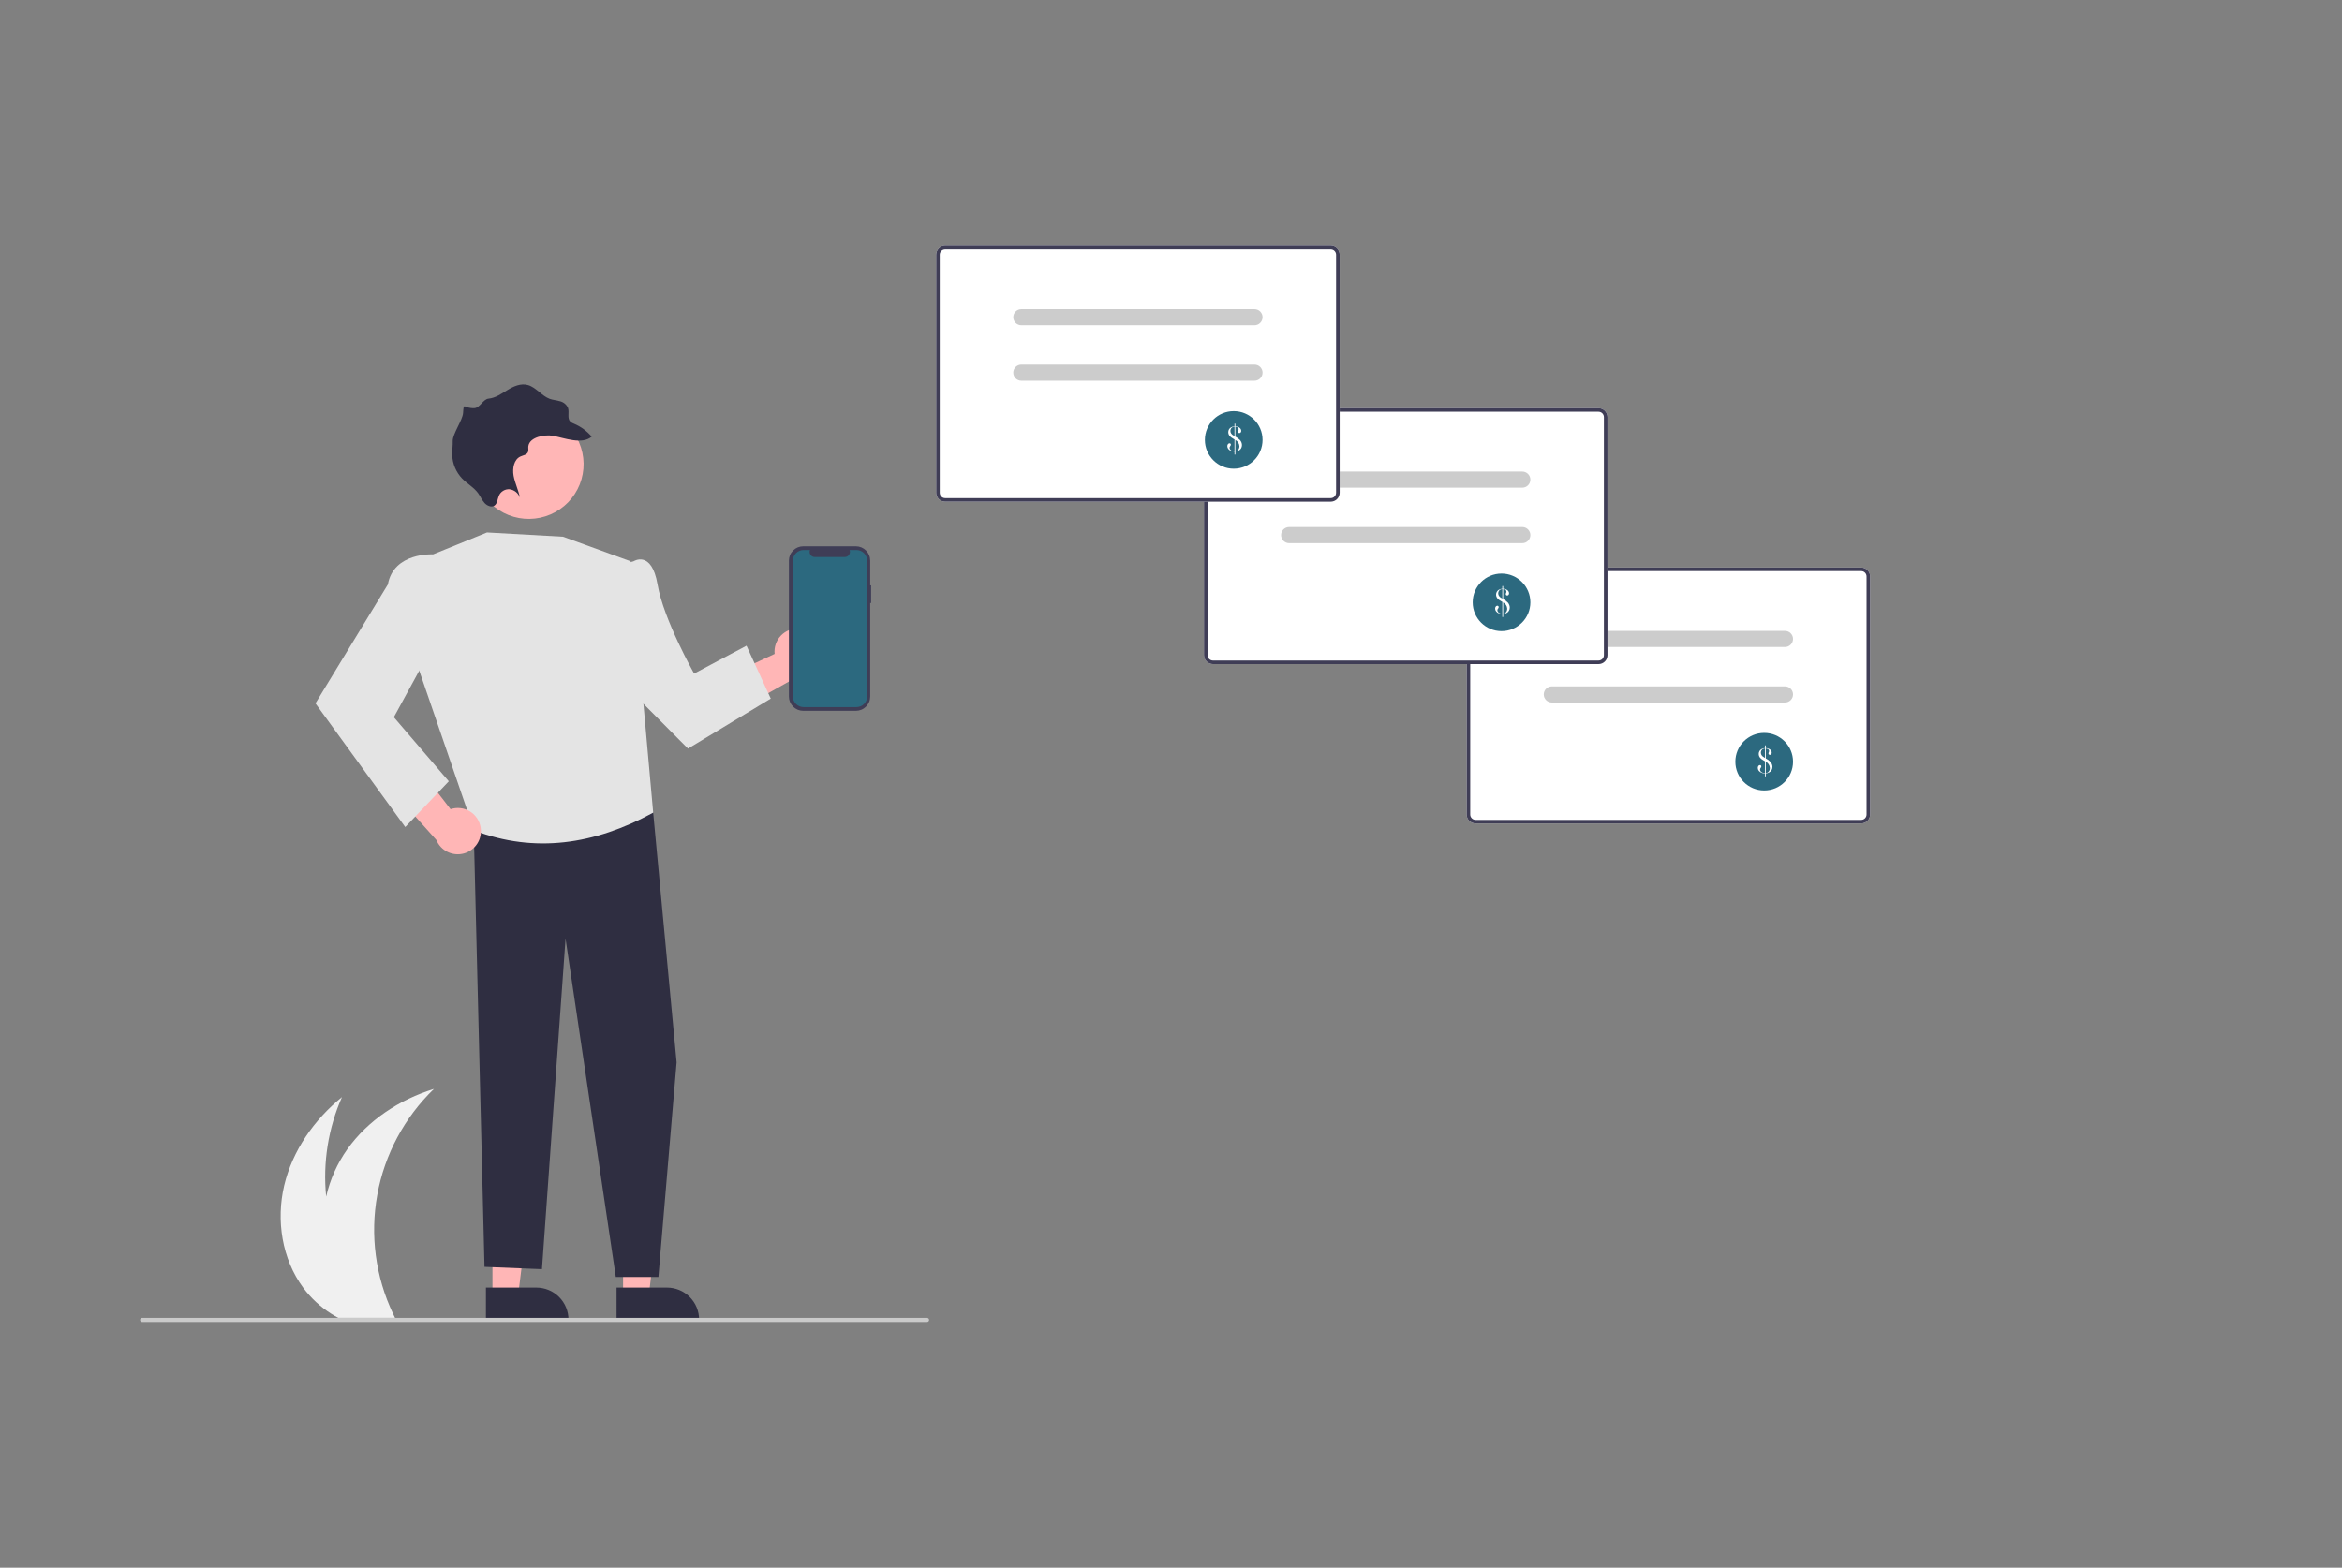 <svg width="953" height="638" viewBox="0 0 953 638" fill="none" xmlns="http://www.w3.org/2000/svg">
<rect x="0" y="0" width="953" height="638" fill="#808080" stroke="none"/>
<g clip-path="url(#clip0_307_394)">
<path d="M123.393 524.085C126.509 528.276 130.37 531.858 134.786 534.653C135.725 535.247 136.689 535.808 137.669 536.327H160.748C160.471 535.774 160.203 535.214 159.943 534.653C152.787 519.581 150.543 502.65 153.527 486.239C156.51 469.828 164.57 454.763 176.575 443.161C162.626 447.462 149.733 455.846 141.299 467.737C137.202 473.527 134.287 480.067 132.723 486.983C131.33 473.152 133.545 459.198 139.153 446.475C127.828 455.671 119.009 468.264 115.647 482.439C112.286 496.622 114.725 512.362 123.393 524.085Z" fill="#F0F0F0"/>
<path d="M757.351 335.122H600.448C599.481 335.121 598.553 334.737 597.869 334.054C597.185 333.371 596.8 332.446 596.799 331.48V234.596C596.8 233.631 597.185 232.705 597.869 232.022C598.553 231.339 599.481 230.955 600.448 230.954H757.351C758.318 230.955 759.246 231.339 759.93 232.022C760.614 232.705 760.999 233.631 761 234.596V331.48C760.999 332.446 760.614 333.371 759.93 334.054C759.246 334.737 758.318 335.121 757.351 335.122Z" fill="white"/>
<path d="M757.351 335.122H600.448C599.481 335.121 598.553 334.737 597.869 334.054C597.185 333.371 596.8 332.446 596.799 331.48V234.596C596.8 233.631 597.185 232.705 597.869 232.022C598.553 231.339 599.481 230.955 600.448 230.954H757.351C758.318 230.955 759.246 231.339 759.93 232.022C760.614 232.705 760.999 233.631 761 234.596V331.48C760.999 332.446 760.614 333.371 759.93 334.054C759.246 334.737 758.318 335.121 757.351 335.122ZM600.448 232.411C599.868 232.412 599.311 232.642 598.901 233.052C598.49 233.461 598.259 234.017 598.259 234.596V331.48C598.259 332.059 598.49 332.615 598.901 333.024C599.311 333.434 599.868 333.665 600.448 333.665H757.351C757.931 333.665 758.488 333.434 758.898 333.024C759.309 332.615 759.54 332.059 759.54 331.48V234.596C759.54 234.017 759.309 233.461 758.898 233.052C758.488 232.642 757.931 232.412 757.351 232.411H600.448Z" fill="#3F3D56"/>
<path d="M726.335 263.31H631.464C630.593 263.31 629.757 262.965 629.142 262.35C628.526 261.735 628.18 260.901 628.18 260.032C628.18 259.163 628.526 258.329 629.142 257.714C629.757 257.099 630.593 256.754 631.464 256.754H726.335C727.206 256.754 728.042 257.099 728.657 257.714C729.273 258.329 729.619 259.163 729.619 260.032C729.619 260.901 729.273 261.735 728.657 262.35C728.042 262.965 727.206 263.31 726.335 263.31Z" fill="#CCCCCC"/>
<path d="M726.335 285.892H631.464C630.593 285.892 629.757 285.547 629.142 284.932C628.526 284.317 628.18 283.483 628.18 282.614C628.18 281.745 628.526 280.911 629.142 280.296C629.757 279.681 630.593 279.336 631.464 279.336H726.335C727.206 279.336 728.042 279.681 728.657 280.296C729.273 280.911 729.619 281.745 729.619 282.614C729.619 283.483 729.273 284.317 728.657 284.932C728.042 285.547 727.206 285.892 726.335 285.892Z" fill="#CCCCCC"/>
<path d="M717.883 321.696C724.365 321.696 729.619 316.451 729.619 309.981C729.619 303.511 724.365 298.267 717.883 298.267C711.401 298.267 706.147 303.511 706.147 309.981C706.147 316.451 711.401 321.696 717.883 321.696Z" fill="#2C697F"/>
<path d="M718.206 304.463V303.347H718.537V304.463C719.005 304.483 719.465 304.595 719.89 304.793C720.199 304.938 720.465 305.159 720.663 305.436C720.846 305.692 720.943 305.999 720.942 306.313C720.949 306.543 720.872 306.767 720.725 306.945C720.662 307.025 720.581 307.09 720.488 307.135C720.396 307.18 720.295 307.202 720.192 307.202C720.115 307.203 720.039 307.189 719.968 307.16C719.897 307.131 719.833 307.088 719.78 307.033C719.725 306.978 719.681 306.913 719.652 306.841C719.623 306.769 719.609 306.692 719.611 306.614C719.611 306.506 719.633 306.398 719.677 306.298L719.809 306.019C719.856 305.903 719.879 305.778 719.876 305.652C719.879 305.458 719.817 305.268 719.699 305.113C719.57 304.95 719.396 304.829 719.199 304.764C718.984 304.694 718.762 304.649 718.537 304.632V308.648L718.61 308.692C719.302 309.057 719.93 309.531 720.472 310.095C720.711 310.378 720.902 310.699 721.034 311.046C721.166 311.381 721.235 311.739 721.237 312.099C721.243 312.566 721.12 313.026 720.883 313.428C720.652 313.821 720.312 314.14 719.905 314.346C719.475 314.556 719.012 314.691 718.537 314.743V315.939H718.206V314.765C717.726 314.761 717.251 314.664 716.808 314.478C716.366 314.314 715.976 314.035 715.679 313.671C715.417 313.343 715.275 312.937 715.278 312.518C715.269 312.224 715.359 311.935 715.535 311.699C715.605 311.597 715.698 311.514 715.807 311.455C715.916 311.397 716.037 311.366 716.161 311.365C716.235 311.362 716.309 311.375 716.377 311.402C716.446 311.429 716.509 311.47 716.561 311.522C716.614 311.574 716.655 311.637 716.682 311.706C716.709 311.774 716.722 311.848 716.72 311.922C716.695 312.148 716.6 312.36 716.448 312.53C716.368 312.635 716.301 312.748 716.245 312.867C716.208 312.96 716.189 313.06 716.19 313.16C716.191 313.428 716.284 313.687 716.451 313.896C716.634 314.13 716.877 314.311 717.154 314.42C717.47 314.543 717.808 314.603 718.147 314.596H718.206V309.801L717.786 309.559C717.389 309.329 717.086 309.138 716.878 308.986C716.674 308.838 716.486 308.671 716.315 308.487C715.893 308.037 715.658 307.443 715.661 306.827C715.658 306.443 715.755 306.066 715.94 305.73C716.122 305.394 716.388 305.112 716.712 304.911C717.165 304.639 717.678 304.485 718.206 304.463ZM718.206 304.624C717.921 304.633 717.64 304.695 717.378 304.808C717.116 304.937 716.901 305.144 716.763 305.401C716.605 305.681 716.524 305.997 716.528 306.317C716.525 306.708 716.646 307.09 716.873 307.409C716.993 307.583 717.137 307.738 717.301 307.871C717.567 308.069 717.844 308.25 718.133 308.413L718.206 308.457V304.624ZM718.537 314.581C718.726 314.565 718.913 314.526 719.093 314.464C719.239 314.407 719.375 314.328 719.496 314.229C719.723 314.036 719.899 313.79 720.009 313.513C720.137 313.207 720.201 312.879 720.199 312.547C720.17 312.015 720.001 311.5 719.709 311.054C719.417 310.608 719.013 310.247 718.537 310.007V314.581Z" fill="white"/>
<path d="M650.468 270.273H493.565C492.598 270.271 491.67 269.887 490.986 269.204C490.302 268.522 489.917 267.596 489.916 266.63V169.747C489.917 168.781 490.302 167.855 490.986 167.173C491.67 166.49 492.598 166.106 493.565 166.104H650.468C651.435 166.106 652.363 166.49 653.047 167.173C653.731 167.855 654.116 168.781 654.117 169.747V266.63C654.116 267.596 653.731 268.522 653.047 269.204C652.363 269.887 651.435 270.271 650.468 270.273Z" fill="white"/>
<path d="M650.468 270.273H493.565C492.598 270.271 491.67 269.887 490.986 269.204C490.302 268.522 489.917 267.596 489.916 266.63V169.747C489.917 168.781 490.302 167.855 490.986 167.173C491.67 166.49 492.598 166.106 493.565 166.104H650.468C651.435 166.106 652.363 166.49 653.047 167.173C653.731 167.855 654.116 168.781 654.117 169.747V266.63C654.116 267.596 653.731 268.522 653.047 269.204C652.363 269.887 651.435 270.271 650.468 270.273ZM493.565 167.561C492.985 167.562 492.428 167.792 492.018 168.202C491.607 168.612 491.376 169.167 491.376 169.747V266.63C491.376 267.21 491.607 267.765 492.018 268.175C492.428 268.585 492.985 268.815 493.565 268.816H650.468C651.049 268.815 651.605 268.585 652.015 268.175C652.426 267.765 652.657 267.21 652.657 266.63V169.747C652.657 169.167 652.426 168.612 652.015 168.202C651.605 167.792 651.049 167.562 650.468 167.561H493.565Z" fill="#3F3D56"/>
<path d="M619.452 198.46H524.581C523.71 198.46 522.874 198.115 522.259 197.5C521.643 196.885 521.297 196.052 521.297 195.182C521.297 194.313 521.643 193.479 522.259 192.864C522.874 192.25 523.71 191.904 524.581 191.904H619.452C620.323 191.904 621.159 192.25 621.775 192.864C622.39 193.479 622.736 194.313 622.736 195.182C622.736 196.052 622.39 196.885 621.775 197.5C621.159 198.115 620.323 198.46 619.452 198.46Z" fill="#CCCCCC"/>
<path d="M619.452 221.042H524.581C523.71 221.042 522.874 220.697 522.259 220.082C521.643 219.468 521.297 218.634 521.297 217.764C521.297 216.895 521.643 216.061 522.259 215.446C522.874 214.832 523.71 214.486 524.581 214.486H619.452C620.323 214.486 621.159 214.832 621.775 215.446C622.39 216.061 622.736 216.895 622.736 217.764C622.736 218.634 622.39 219.468 621.775 220.082C621.159 220.697 620.323 221.042 619.452 221.042Z" fill="#CCCCCC"/>
<path d="M611 256.846C617.482 256.846 622.736 251.602 622.736 245.132C622.736 238.662 617.482 233.417 611 233.417C604.519 233.417 599.264 238.662 599.264 245.132C599.264 251.602 604.519 256.846 611 256.846Z" fill="#2C697F"/>
<path d="M611.323 239.613V238.497H611.654V239.613C612.122 239.634 612.582 239.746 613.007 239.944C613.316 240.088 613.582 240.309 613.78 240.586C613.963 240.842 614.06 241.149 614.059 241.464C614.066 241.693 613.989 241.918 613.842 242.095C613.779 242.176 613.698 242.241 613.605 242.285C613.513 242.33 613.411 242.353 613.309 242.352C613.232 242.354 613.156 242.339 613.085 242.31C613.014 242.281 612.95 242.238 612.897 242.183C612.842 242.129 612.798 242.063 612.769 241.991C612.74 241.919 612.726 241.842 612.728 241.765C612.728 241.656 612.75 241.549 612.794 241.449L612.926 241.17C612.973 241.053 612.996 240.928 612.993 240.803C612.996 240.608 612.934 240.418 612.816 240.263C612.687 240.101 612.513 239.979 612.316 239.914C612.101 239.844 611.879 239.8 611.654 239.782V243.798L611.727 243.843C612.419 244.208 613.047 244.681 613.588 245.245C613.828 245.528 614.018 245.85 614.151 246.196C614.283 246.532 614.352 246.889 614.353 247.25C614.36 247.716 614.237 248.176 614 248.579C613.769 248.972 613.429 249.29 613.022 249.496C612.592 249.707 612.129 249.841 611.654 249.893V251.09H611.323V249.915C610.843 249.911 610.368 249.814 609.925 249.629C609.483 249.465 609.093 249.186 608.796 248.821C608.534 248.494 608.392 248.087 608.395 247.668C608.386 247.374 608.476 247.085 608.652 246.849C608.722 246.748 608.815 246.664 608.924 246.606C609.033 246.548 609.154 246.517 609.278 246.515C609.352 246.513 609.425 246.525 609.494 246.552C609.563 246.579 609.626 246.62 609.678 246.673C609.731 246.725 609.772 246.787 609.799 246.856C609.826 246.925 609.839 246.998 609.837 247.072C609.812 247.298 609.717 247.511 609.565 247.68C609.485 247.785 609.417 247.898 609.362 248.017C609.324 248.11 609.306 248.21 609.307 248.31C609.308 248.578 609.4 248.838 609.568 249.046C609.751 249.28 609.994 249.461 610.271 249.57C610.587 249.693 610.924 249.753 611.264 249.746H611.323V244.951L610.903 244.709C610.506 244.479 610.203 244.288 609.995 244.136C609.791 243.989 609.603 243.822 609.432 243.637C609.01 243.188 608.775 242.594 608.777 241.978C608.775 241.594 608.872 241.216 609.057 240.88C609.239 240.544 609.505 240.262 609.829 240.061C610.282 239.789 610.795 239.635 611.323 239.613ZM611.323 239.775C611.038 239.784 610.757 239.846 610.495 239.958C610.233 240.087 610.018 240.295 609.88 240.552C609.722 240.831 609.641 241.147 609.645 241.468C609.642 241.859 609.763 242.241 609.99 242.56C610.11 242.733 610.254 242.889 610.418 243.021C610.684 243.219 610.961 243.4 611.249 243.564L611.323 243.608V239.775ZM611.654 249.731C611.843 249.716 612.03 249.676 612.21 249.614C612.356 249.558 612.492 249.478 612.613 249.379C612.84 249.186 613.016 248.94 613.126 248.663C613.254 248.357 613.318 248.029 613.316 247.698C613.287 247.166 613.118 246.651 612.826 246.205C612.534 245.759 612.13 245.397 611.654 245.157V249.731Z" fill="white"/>
<path d="M325.21 255.816C323.843 255.718 322.471 255.919 321.19 256.407C319.91 256.895 318.752 257.657 317.799 258.64C316.846 259.623 316.12 260.803 315.672 262.096C315.225 263.389 315.067 264.764 315.21 266.125L285.046 280.24L299.81 289.264L326.191 274.476C328.465 274.085 330.516 272.875 331.956 271.075C333.396 269.275 334.124 267.011 334.003 264.711C333.882 262.411 332.92 260.235 331.3 258.596C329.679 256.956 327.512 255.968 325.21 255.816Z" fill="#FFB6B6"/>
<path d="M200.39 527.395L210.808 527.394L215.764 487.286L200.388 487.287L200.39 527.395Z" fill="#FFB6B6"/>
<path d="M197.733 524L218.249 523.999H218.249C221.717 523.999 225.042 525.374 227.494 527.821C229.946 530.269 231.323 533.588 231.324 537.049V537.473L197.734 537.474L197.733 524Z" fill="#2F2E41"/>
<path d="M253.546 527.395L263.964 527.394L268.92 487.286L253.545 487.287L253.546 527.395Z" fill="#FFB6B6"/>
<path d="M250.889 524L271.405 523.999H271.406C274.873 523.999 278.198 525.374 280.65 527.821C283.102 530.269 284.48 533.588 284.48 537.049V537.473L250.89 537.474L250.889 524Z" fill="#2F2E41"/>
<path d="M260.505 319.365L265.792 330.728L275.325 432.343L267.915 519.683H250.585L230.135 382.015L220.53 516.511L197.147 515.569L192.658 333.221L260.505 319.365Z" fill="#2F2E41"/>
<path d="M176.247 225.594L198.168 216.691L229.108 218.424L256.615 228.429L265.793 330.728C241.862 343.772 217.622 347.332 192.959 338.005L170.071 271.375L176.247 225.594Z" fill="#E4E4E4"/>
<path d="M248.057 231.134L257.785 228.43C257.785 228.43 265.143 223.654 267.564 237.85C269.984 252.045 282.441 274.125 282.441 274.125L303.764 262.782L313.637 284.302L279.962 304.664L244.499 268.997L248.057 231.134Z" fill="#E4E4E4"/>
<path d="M194.699 197.739C193.517 195.063 192.876 192.182 192.81 189.258C192.744 186.335 193.256 183.428 194.316 180.702C195.377 177.976 196.964 175.485 198.989 173.372C201.013 171.259 203.435 169.564 206.115 168.385C208.796 167.206 211.683 166.565 214.611 166.5C217.54 166.434 220.453 166.945 223.183 168.003C225.914 169.062 228.409 170.646 230.527 172.667C232.644 174.688 234.342 177.105 235.523 179.781L235.65 180.075C237.998 185.497 238.091 191.627 235.91 197.118C234.83 199.836 233.224 202.316 231.184 204.415C229.144 206.514 226.71 208.191 224.02 209.351C218.589 211.694 212.447 211.787 206.947 209.61C201.446 207.433 197.037 203.164 194.69 197.743L194.699 197.739Z" fill="#FFB6B6"/>
<path d="M224.982 177.361C229.621 178.201 236.798 181.115 240.782 177.696C238.815 175.401 236.34 173.595 233.553 172.418C233.004 172.236 232.496 171.95 232.057 171.574C230.699 170.204 231.748 167.844 231.127 165.991C230.825 165.314 230.37 164.717 229.797 164.245C229.225 163.774 228.55 163.442 227.827 163.275C226.444 162.862 224.995 162.795 223.637 162.294C220.423 161.089 218.138 157.638 214.843 156.7C211.973 155.872 209.085 157.16 206.607 158.663C204.13 160.166 201.679 161.949 198.781 162.235C196.615 162.432 195.244 165.988 193.07 166.092C188.514 166.313 188.767 163.316 188.43 168.094C188.235 170.945 184.154 176.617 184.22 179.493C184.288 181.377 183.954 183.243 184.007 185.134C184.13 188.734 185.577 192.163 188.071 194.766C190.145 196.895 192.843 198.332 194.59 200.759C195.498 202.047 196.128 203.551 197.185 204.717C198.242 205.883 200.032 206.584 201.212 205.752C202.392 204.92 202.414 203.118 202.999 201.748C203.358 200.907 203.971 200.2 204.753 199.725C205.535 199.25 206.446 199.031 207.359 199.099C208.307 199.222 209.201 199.608 209.942 200.211C210.683 200.815 211.24 201.612 211.551 202.515C210.999 199.486 209.542 196.647 208.989 193.616C208.435 190.584 209.156 186.963 211.772 185.779C212.894 185.258 214.411 185.118 214.863 183.916C215.139 183.192 214.886 182.337 214.993 181.554C215.567 177.717 221.958 176.768 224.982 177.361Z" fill="#2F2E41"/>
<path d="M195.588 336.822C195.388 335.469 194.893 334.176 194.138 333.034C193.383 331.892 192.387 330.929 191.219 330.213C190.051 329.497 188.74 329.046 187.379 328.89C186.017 328.735 184.638 328.879 183.338 329.313L162.994 302.98L157.37 319.323L177.551 341.824C178.427 343.955 180.055 345.691 182.127 346.704C184.199 347.717 186.572 347.936 188.795 347.319C191.018 346.703 192.938 345.294 194.19 343.359C195.442 341.424 195.939 339.098 195.588 336.822Z" fill="#FFB6B6"/>
<path d="M183.274 230.561L176.247 225.594C176.247 225.594 160.171 224.675 157.832 237.85L128.355 286.252L164.903 336.582L182.622 317.963L160.264 291.883L179.036 257.479L183.274 230.561Z" fill="#E4E4E4"/>
<path d="M354.474 238.23H354.105V228.15C354.105 227.384 353.954 226.625 353.66 225.917C353.366 225.209 352.936 224.566 352.393 224.024C351.85 223.482 351.206 223.053 350.497 222.76C349.788 222.466 349.027 222.315 348.26 222.315H326.864C326.096 222.315 325.336 222.466 324.627 222.76C323.918 223.053 323.273 223.482 322.731 224.024C322.188 224.566 321.757 225.209 321.464 225.917C321.17 226.625 321.019 227.384 321.019 228.15V283.453C321.019 284.219 321.17 284.977 321.464 285.685C321.757 286.393 322.188 287.036 322.731 287.578C323.273 288.12 323.918 288.55 324.627 288.843C325.336 289.136 326.096 289.287 326.864 289.287H348.26C349.027 289.287 349.787 289.136 350.497 288.843C351.206 288.55 351.85 288.12 352.393 287.578C352.936 287.036 353.366 286.393 353.66 285.685C353.954 284.977 354.105 284.219 354.105 283.453V245.406H354.474V238.23Z" fill="#3F3D56"/>
<path d="M348.496 223.833H345.703C345.831 224.147 345.88 224.488 345.846 224.826C345.811 225.164 345.694 225.488 345.504 225.769C345.314 226.051 345.058 226.282 344.758 226.442C344.458 226.601 344.123 226.685 343.783 226.685H331.525C331.185 226.685 330.85 226.601 330.55 226.442C330.25 226.282 329.994 226.051 329.804 225.769C329.615 225.488 329.497 225.164 329.462 224.826C329.428 224.488 329.477 224.147 329.605 223.833H326.997C325.839 223.833 324.729 224.292 323.91 225.109C323.091 225.926 322.632 227.034 322.632 228.19V283.412C322.632 284.567 323.091 285.675 323.91 286.493C324.729 287.31 325.839 287.769 326.997 287.769H348.496C349.653 287.769 350.764 287.31 351.582 286.493C352.401 285.675 352.861 284.567 352.861 283.412V228.19C352.861 227.034 352.401 225.926 351.582 225.109C350.764 224.292 349.653 223.833 348.496 223.833Z" fill="#2C697F"/>
<path d="M541.489 204.168H384.586C383.619 204.167 382.691 203.783 382.007 203.1C381.323 202.417 380.938 201.491 380.937 200.526V103.642C380.938 102.677 381.323 101.751 382.007 101.068C382.691 100.385 383.619 100.001 384.586 100H541.489C542.457 100.001 543.384 100.385 544.068 101.068C544.752 101.751 545.137 102.677 545.138 103.642V200.526C545.137 201.491 544.752 202.417 544.068 203.1C543.384 203.783 542.457 204.167 541.489 204.168Z" fill="white"/>
<path d="M541.489 204.168H384.586C383.619 204.167 382.691 203.783 382.007 203.1C381.323 202.417 380.938 201.491 380.937 200.526V103.642C380.938 102.677 381.323 101.751 382.007 101.068C382.691 100.385 383.619 100.001 384.586 100H541.489C542.457 100.001 543.384 100.385 544.068 101.068C544.752 101.751 545.137 102.677 545.138 103.642V200.526C545.137 201.491 544.752 202.417 544.068 203.1C543.384 203.783 542.457 204.167 541.489 204.168ZM384.586 101.457C384.006 101.458 383.449 101.688 383.039 102.098C382.628 102.507 382.398 103.063 382.397 103.642V200.526C382.398 201.105 382.628 201.661 383.039 202.07C383.449 202.48 384.006 202.71 384.586 202.711H541.489C542.07 202.71 542.626 202.48 543.037 202.07C543.447 201.661 543.678 201.105 543.679 200.526V103.642C543.678 103.063 543.447 102.507 543.037 102.098C542.626 101.688 542.07 101.458 541.489 101.457H384.586Z" fill="#3F3D56"/>
<path d="M510.474 132.357H415.602C414.731 132.357 413.896 132.011 413.28 131.397C412.664 130.782 412.318 129.948 412.318 129.079C412.318 128.209 412.664 127.376 413.28 126.761C413.896 126.146 414.731 125.801 415.602 125.801H510.474C511.345 125.801 512.18 126.146 512.796 126.761C513.412 127.376 513.758 128.209 513.758 129.079C513.758 129.948 513.412 130.782 512.796 131.397C512.18 132.011 511.345 132.357 510.474 132.357Z" fill="#CCCCCC"/>
<path d="M510.474 154.938H415.602C414.731 154.938 413.896 154.593 413.28 153.978C412.664 153.363 412.318 152.529 412.318 151.66C412.318 150.79 412.664 149.957 413.28 149.342C413.896 148.727 414.731 148.382 415.602 148.382H510.474C511.345 148.382 512.18 148.727 512.796 149.342C513.412 149.957 513.758 150.79 513.758 151.66C513.758 152.529 513.412 153.363 512.796 153.978C512.18 154.593 511.345 154.938 510.474 154.938Z" fill="#CCCCCC"/>
<path d="M502.021 190.742C508.503 190.742 513.758 185.497 513.758 179.027C513.758 172.557 508.503 167.312 502.021 167.312C495.54 167.312 490.285 172.557 490.285 179.027C490.285 185.497 495.54 190.742 502.021 190.742Z" fill="#2C697F"/>
<path d="M502.344 173.509V172.393H502.675V173.509C503.143 173.529 503.603 173.641 504.028 173.839C504.337 173.984 504.603 174.205 504.801 174.482C504.984 174.738 505.082 175.045 505.08 175.359C505.087 175.589 505.01 175.813 504.863 175.991C504.8 176.071 504.719 176.136 504.627 176.181C504.534 176.225 504.433 176.248 504.33 176.248C504.253 176.249 504.177 176.235 504.107 176.206C504.036 176.177 503.972 176.133 503.918 176.079C503.863 176.024 503.819 175.959 503.79 175.887C503.761 175.815 503.747 175.738 503.749 175.66C503.749 175.551 503.772 175.444 503.815 175.344L503.948 175.065C503.994 174.949 504.017 174.824 504.014 174.698C504.017 174.504 503.955 174.314 503.837 174.159C503.708 173.996 503.534 173.875 503.337 173.81C503.122 173.739 502.9 173.695 502.675 173.678V177.694L502.749 177.738C503.44 178.103 504.068 178.577 504.61 179.141C504.849 179.424 505.04 179.745 505.172 180.092C505.305 180.427 505.373 180.784 505.375 181.145C505.381 181.612 505.259 182.072 505.022 182.474C504.79 182.867 504.451 183.186 504.043 183.392C503.614 183.602 503.151 183.736 502.675 183.789V184.985H502.344V183.811C501.864 183.807 501.389 183.709 500.946 183.524C500.505 183.36 500.115 183.081 499.817 182.716C499.555 182.389 499.414 181.982 499.416 181.564C499.407 181.27 499.498 180.981 499.674 180.745C499.743 180.643 499.836 180.559 499.945 180.501C500.054 180.443 500.175 180.412 500.299 180.411C500.373 180.408 500.447 180.421 500.516 180.448C500.585 180.475 500.647 180.516 500.7 180.568C500.752 180.62 500.793 180.683 500.82 180.751C500.848 180.82 500.86 180.894 500.858 180.968C500.833 181.194 500.738 181.406 500.586 181.576C500.507 181.681 500.439 181.794 500.384 181.913C500.346 182.006 500.327 182.105 500.328 182.206C500.33 182.474 500.422 182.733 500.59 182.942C500.773 183.176 501.015 183.357 501.292 183.466C501.608 183.589 501.946 183.649 502.285 183.642H502.344V178.847L501.925 178.605C501.527 178.375 501.225 178.184 501.016 178.032C500.812 177.884 500.624 177.717 500.453 177.532C500.031 177.083 499.796 176.489 499.799 175.873C499.797 175.489 499.893 175.112 500.078 174.775C500.26 174.44 500.526 174.158 500.851 173.957C501.303 173.684 501.816 173.53 502.344 173.509ZM502.344 173.67C502.059 173.679 501.778 173.741 501.516 173.854C501.255 173.983 501.04 174.19 500.901 174.447C500.743 174.726 500.662 175.042 500.667 175.363C500.664 175.754 500.784 176.136 501.011 176.455C501.131 176.629 501.275 176.784 501.439 176.917C501.705 177.115 501.983 177.296 502.271 177.459L502.344 177.503V173.67ZM502.675 183.627C502.865 183.611 503.052 183.572 503.231 183.509C503.377 183.453 503.513 183.374 503.634 183.275C503.861 183.081 504.037 182.836 504.147 182.559C504.275 182.253 504.34 181.924 504.337 181.593C504.308 181.061 504.139 180.546 503.847 180.1C503.556 179.654 503.151 179.293 502.675 179.052V183.627Z" fill="white"/>
<path d="M377.23 538H57.838C57.616 538 57.403 537.912 57.245 537.755C57.088 537.598 57 537.385 57 537.163C57 536.941 57.088 536.728 57.245 536.571C57.403 536.414 57.616 536.326 57.838 536.326H377.23C377.452 536.326 377.665 536.414 377.823 536.571C377.98 536.728 378.068 536.941 378.068 537.163C378.068 537.385 377.98 537.598 377.823 537.755C377.665 537.912 377.452 538 377.23 538Z" fill="#CACACA"/>
</g>
<defs>
<clipPath id="clip0_307_394">
<rect width="704" height="438" fill="white" transform="translate(57 100)"/>
</clipPath>
</defs>
</svg>
